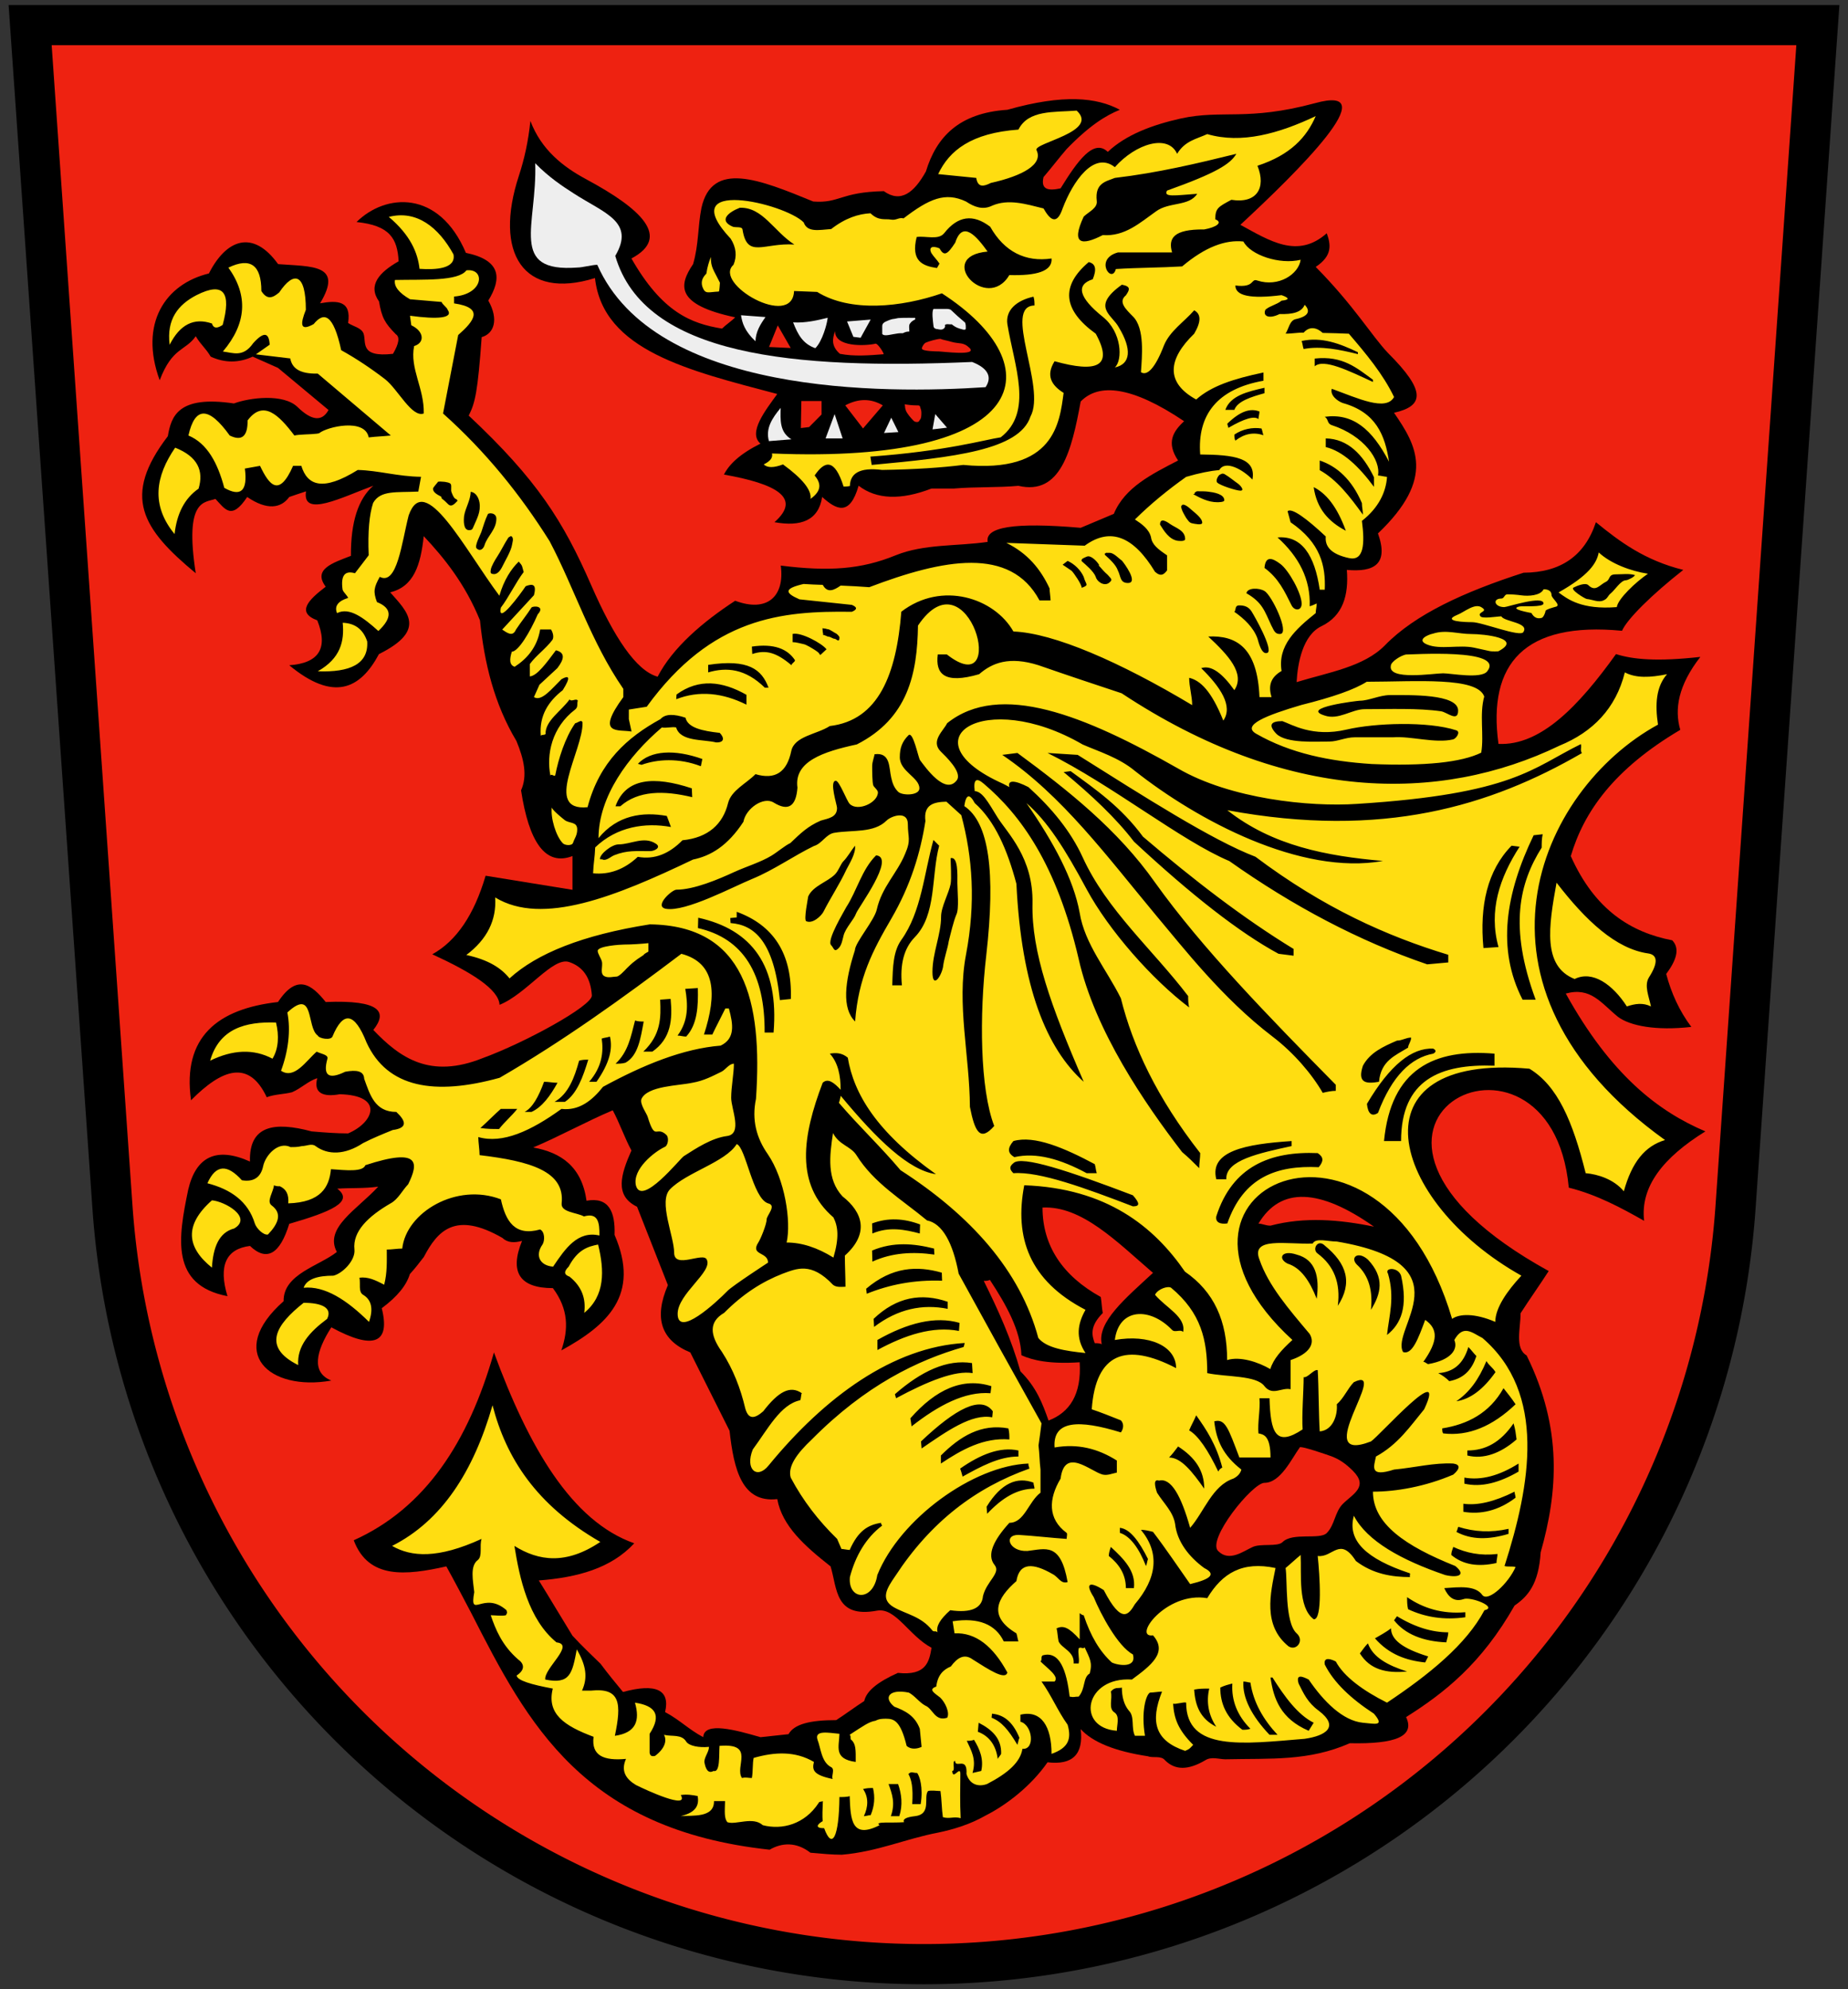 <?xml version="1.0"?>
<svg xmlns="http://www.w3.org/2000/svg" height="100%" width="100%" viewBox="0 0 1840 1980">
<rect x="0" y="0" width="1840" height="1980" fill="#333333" stroke="none"/>
<path d="m30 25 82 1177a810 810 0 0 0 1616 0l82-1177z" stroke="#000" stroke-width="40" fill="#e21"/>
<g clip-rule="evenodd" fill-rule="evenodd">
<path d="m1368 1221c-54-38-93-40-115-3 4 0 7 2 12 2 34-9 69-6 103 1zm-330-19c0 38 20 68 58 89 1 6 1 11 2 16-13 13-11 22-8 30 2 0 5 0 7 1-5-22 24-46 51-71-36-31-71-67-110-65zm-58.5 73c2 0 4.1 0 6.1-1 16.4 25 30.4 50 31.4 75 11 5 28 9 58 7 2 32-10 50-31 58-6-17-12-33-28-49-9-32-22.1-61-36.5-90zm314.5 166c-8 11-19 35-35 35-12 0-58 57-46 68 11 11 25 0 34-4 8-4 25 0 30-5 10-10 37-2 44-9 8-8 8-21 16-29 10-10 26-17 10-33-7-7-14-12-23-15 0 0-31-11-30-8zm-939-1220c33.1 3.4 40.7 16.4 41.9 39.1-19.3 11-30.9 23.8-19.5 40 2.7 16 5.7 21.4 16.7 32.6 4.2 2.7 3.2 9.2-2.8 19.5-33.7 3.8-26.3-11.5-29.3-20.1-2.1-5.9-10.3-7.1-15.4-10.6 3.5-22.5-10.9-22.6-27.9-19.6 23.5-39-8-36.4-41.8-39-25.2-35-51.7-24.6-68.9 9.3-43.4 10.5-69.7 49.8-49 106.3 12.6-33.1 25.5-28.9 35.9-43.8 5.6 9.3 9.3 11 14.9 20.3 13.9 6.4 27.9 6.4 41.8 0 8.4 3.7 16.8 7.5 25.2 11.2 16.7 14 33.5 27.9 50.3 41.9-6.5 11.8-16.7 10.8-30.8-2.9-14-13.7-47.7-9.4-63.4-3.6-55.6-8.3-62.4 12.7-65.8 32.6-45.8 59.9-26 91.9 27.8 136.4-11.6-74.7 9.3-70.1 19.6-74 9.6 10.2 16 21.7 31.6-1.9 19.7 13.4 33.6 11.4 41.9 0 5.5-1.9 11.1-3.8 16.7-5.6-4.2 26.7 35.9 5.8 67-5.6-15.1 13.1-22.5 36.3-22.3 69.8-18.1 7-38.2 13.3-25.1 30.7-17.2 13.1-29.6 25.6-8.4 33.5 11.1 27.7 1.8 42.6-27.9 44.7 44.1 36.5 70.7 23.8 89.3-11.1 48.5-24.1 27.8-42.6 11.2-61.5 23.6-5.7 30.3-27.2 33.4-55.9 20 21.3 41.2 47.3 56 83.8 4.3 42.3 14.1 83 36.3 120.1 7.6 18.3 11.1 34.7 4.6 49.1 7.8 51.1 24 75.9 51.2 65.4v33.6c-28.8-4.7-57.7-9.4-86.5-14-11.4 38.8-29 64.9-53.1 78.2 39.1 17.9 66.2 34.9 67 50.3 27.2-11 53-48.1 69.3-42.6 13.9 4.7 21.4 15.7 22.6 33.2 0.7 10.4-67.3 47.4-108.6 62.4-52.3 21-82.3 0-109-28 14.4-18 7.1-30-47.4-27.8-13.9-17.3-28.5-28.8-47.5 0-60.1 6.8-95.4 34.8-86.6 97.8 30.7-31 57.5-41 75.4-3 7.5-3 17.8-3 25.2-5 9.3-4 15.8-11 25.1-14-4 15 6 19 22.3 16 44.4 1 34.4 28 8.4 39-12.1 0-24.2-1-36.3-2-37.2-10-62.5-6-61.4 30-33.3-15-53.8-5-61.5 28-10 48-17.9 95 39.1 106-9.1-30-1.7-47 22.4-50 16.8 16 29.9 8 39.1-22 41.4-12 65-22 47.8-35 14.8-1 25.9 0 40.8-2-21.3 23-54 41-41.2 65-17.6 14-53.5 22-53 49-57.8 51-14.3 90 47.5 79-20.1-8-15.4-29 0-53 42.2 23 59 16 50.2-19 16.1-12 24.6-23 28-34 4.6-5 9.3-11 13.9-17 13.6-26 31.3-46 78.2-19 5.3 5 11.8 5 19.6 3-12.7 31-2.5 47 30.7 47 15.7 21 15.6 41 8.4 62 45.6-25 79-55 53-115 0.8-23-5.7-38-27.9-34-4.8-34-25.3-48-53.1-53 26.1-11 53.1-26 79.2-37 6.5 12 12.1 28 18.6 40-10.6 24-17.1 45 5.6 56 10.2 26 20.5 52 30.7 78-14.2 33-6.8 55 22.3 67 13.1 26 26.1 52 39.1 78 4.3 39 12.5 72 47.5 68 4.9 27 27.7 47 53.1 67 6.7 22 4.1 52 46.5 44 18.5-3 31.5 25 54 37-2.3 14-5.4 28-33.5 25-20.1 9-31.3 18-33.5 28-9.3 6-18.6 13-27.9 19-26.1 0-41.9 4-47.5 14-9.3 1-18.6 2-27.9 3-24.1-7-56.3-16-57 0-14.9-8-23.1-17-38-25 5.2-22-8.8-29-41.9-20-7.4-9-14.9-18-22.3-28-9.3-9-18.7-18-28-28-11.1-18-22.3-37-33.5-55 38.4-3 71.9-12 95-37-62.5-22-105.2-96-139.7-190-25.3 89-68.3 155-139.6 187 14.7 39 51.8 35 92.2 26 8.3 15 16.7 31 25.1 47 56 110 111.4 215 296.8 235 12-7 26.5-8 40.6 3 11.1 1 21.9 2 31.3 2 35.4-3 64-16 95.8-22 14.5-3 31.6-8 47.3-17 21.7-11 45.7-30 61.7-53 25 3 36-8 33-33 12 13 34 22 67 27 5 2 13-1 17 4 10 10 23 10 40 0 6-4 14-1 20-1 46-1 83 2 124-16 46 1 65-7 56-26 38-24 75-53 108-111 13-9 24-21 26-53 17-60 22-123-14-196-12-7-6-27-6-42 9-14 19-28 28-42-265-146 2-275.9 20-83 28 7 52 20 75 33-4-34 19-63 61-89-47-20-94-56-139-137.2 25-6.8 35 9.4 52 23.2 12 9 38 14 73 10-12-16-20-33.8-25-52.7 10-13.4 14-25.2 6-33.5-41-7.9-77-30.1-101-83.8 13-44.2 43-86.7 109-125.7-6-20.6-2-44.4 20-72.6-43 4.8-67 2.6-84-2.8-37 51.6-75 91.4-117 89.4-11-80.1 26-121.9 123-112.6 5-11.6 30-36.3 61-60.6-38-9.4-63-27.8-87-47.5-11 33.4-35 50.1-72 50.3-59 19-108 41.4-138 72.2-21 21.5-56 26.9-88 36.7 1-18.6 6-46.9 25-55.8 21-10.3 27-30.4 25-55.9 27 2.4 42-5.5 31-36.3 58-55.3 38-88 16-120.1 30-6.8 32-21.6-6-59.5-16-16.8-34-47.3-72-85.7 17-11.2 15-22.4 11-33.5-29 25.8-57 7.4-86-8.4 56-51.9 147-141.3 74-121-67 18-92 6.2-133 15.1-29 6.5-55 16.3-73 33.3-14-13.5-30 8.8-47 36.3-12 2.6-20 1.5-17-11.2 8-9.3 15-18.6 23-27.9 23-23.7 39-33.4 53-39.1-23-12.31-56-15.82-112 0-48.6 3.2-70.8 27.5-81.1 61.4-11.7 21-25 31.7-41.9 19.6-43.5 0.9-44 12.3-70.3 10.3-53.6-22-100.8-41.1-111.3 6.4-3.7 18.6-2.6 36.3-8.3 55.9-13.9 20.6-18.5 40.2 41.9 53-3.7 3.8-9.4 7.5-13.1 11.2-30.7-5-59.5-16.1-90.2-69.8 39.7-21.1 10.2-49.2-45.3-79-22.9-12.3-44.5-29.3-55.3-57.9-2.1 20.5-6 37.8-11.4 54.4-25.4 77.2 4.5 124.2 75.7 102 8.1 72.2 93.5 92.1 181.5 115.4-11.7 16.2-29.5 38.6-16.7 49.4-20.6 10.3-31.1 20.5-36.4 30.8 51.4 9.1 78.1 23 50.3 47.4 26.6 4.8 43.9-1.8 47.5-25.1 14 12.6 27.4 19.8 36.3-11.2 17.8 13.7 42 14.6 72.6 2.8h22.4c20.4-1.8 43.8-0.8 64.1-2.7 42 9.8 53-34.8 62-83.9 18-18.6 51-15.4 103 19.6-11 10.1-18 21.3-6 39.1-26 13.5-53 26.6-64 53.1-11 4.6-22 9.3-33 13.9-67-5.8-95.3-0.6-92.6 14-30.6 4.5-63.1 1.8-91.7 13.4-34.3 14-66.3 16.2-114.3 10.2 4.1 30.6-13.4 47-45.4 35-32.2 21-62.3 46.7-77.2 75.6-21.4-5.9-43.5-39.2-66.2-91.2-27.8-63.6-53.8-104.9-121.9-168.7 6.5-12.8 9-24.1 12.9-78.1 12.4-3.5 17.2-17.6 6.6-36.4 13.8-22.5 12.4-40.3-22.3-47.5-26.9-63.2-80-59.2-108.9-30.7zm581.6 116.3c-3.4 0-12 2.4-14.9 3.8-1.4 0.5-3.8 3.9-3.8 5.8 0 2.9 15.3 2.9 16.7 2.9 3.4 0 38.9 4.8 30.8-3.4-6.3-6.2-10.1-3.8-18.3-6.2-2.9-1-9.1-2-10.5-2.9zm-105.1-7.7c-2.8 7.5-4 15 4.8 22.6 14.5 2.8 29.1 1.5 43.6 0.4-0.4-2.4-6.2-10.9-8.1-10.5-10.6 2.4-40.8 3.5-40.3-12.5zm-57.1-5.7-8.7 21.5 21.6 1-12.9-22.5zm23.5 75.3-0.5 26.9 8.2-1 12.4-12.5v-13.4h-20.1zm43.7 4.3c13.1-7 25.6-7 37.4 0-6.6 7.7-13.1 15.4-19.7 23-5.9-7.6-11.8-15.3-17.7-23zm59-1c3.8 0.5 7.7 1 11.5 1 3.3 0 3.8 0 4.3 2.4 0.5 1.4 1 2.9 1 4.8 0 2.4 0 5.8-1.5 7.2l-0.4 0.5c-0.5 2.4-4.4 1.9-5.8 0.5-2.9-2.9-6.2-6.8-7.7-10.1-0.5-1.5-0.9-2.9-0.9-4.3 0-1.5-0.5-2-0.5-2z"/>
<path d="m866.9 318.1-23.5 1.9 6.3 15.3 7.2 0.9 10-18.1zm62.6 6.8c0.3 1.9 2.2 2.7 3.9 2.7 1.8 0.4 3.7 0.8 5.4 0.1 1.5-0.8 2.7-2.3 2-4 0.9-1.8 5.3-0.5 6.8-0.9 3.9 3.2 6.9 4.2 11.4 5.3 1.4 0.3 2.9 0.1 2.6-1.5 0-1.4 0.2-3.2-0.7-5.5-5.3-4.4-9.4-8.1-14-12.5-0.9-0.9-3.5-1.2-4.8-1.1h-12.7c-1.8 3-0.6 11.4 0.1 17.4zm-38.6-7.6c-3.3 0.2-6.4 1.6-9.4 3-1.7 0.8-3.1 2.1-3.1 4.4v7.6s0.3 1.2 2.9 1.4c4.3 0.3 11.3-2.4 17.6-2 3.3-1.7 4.7-1.6 6.5-1.7 0-3.6-0.7-5.9 0.5-7.7 1.4-2.2 2.8-3 5.4-4.4l-0.1-1.5s-11.2-0.2-16.9 0.2c-0.2 0-3.1 0.7-3.4 0.7zm-101.2 3.6c4.8 12.4 9.8 21.4 22.1 25.7 6.9-6.8 11.7-24 12.3-30.3-9.6 2.4-22.3 5.4-34.4 4.6zm-51.9-7.1c1.2 7.7 3.6 15.7 14.4 25.9 0.3-9.6 4.9-16.9 10-24.1l-24.4-1.8zm39.5 92.2c-8.4 10.1-15.3 20.5-11.7 33.1 7.5-0.6 15-1.2 22.4-1.8-11.9-7.1-11-19.4-10.7-31.3zm53.7 6.2-9 24.2h17l-8-24.2zm56.4 3.6-7.2 15.2 14.3-0.9-7.1-14.3zm43.8-3.6-2.7 15.2 14.4-1.7-11.7-13.5zm-398.3-249.7c2.1 61.5-27 109 42.1 103.8 5 0 14.6-2.7 19.7-2.7 57.2 129.7 285.4 128.5 386.6 121.8 6.3-9.3 3.6-18.5-13.4-25.1-177.5 7.7-326.1-5.7-355.3-105.6 20.1-34-10.8-42.4-41.1-62-11.4-7.3-24.8-16.1-38.6-30.2z" fill="#eee"/>
<path d="m707.8 255.8c-1.6 4-3.5 9.5-4.5 16.6-3.3 3.3-5.7 7.2-4 12.9 2.9 8 5.4 5.4 16.4 4.9 0.8-0.7 0.9-7.7 1.1-8.8-6.2-12.7-9.2-15.2-9-25.6zm-217.4 1143c-19 66-50.5 115-100 140 19.2 11 45.4 13 89.1-7-2.3 7 1.1 17-3.7 21-8.2 6-4.7 21-3.6 32-5 28 9.3-2 32.1 18 1 3 0.4 3-0.6 5-3.6 1-11.5 0-15.1 0 4.8 14 11.2 30 27.3 44 5.7 4 7.6 10-1.5 16 0.7 5 14.5 9 36 13-6.2 25 11.1 37 40.6 48-2.4 19 10.3 24 32.3 22-5.4 12-0.1 20 9.9 26 10 5 53.4 25 44.6 10 5.8-1 12.2 0 16.9 1 1.2 8-0.2 16-17 20 11.7-1 33.5 2 33.2-15h11c-0.3 11-0.9 17 2.3 21 8.5 3 25.4-6 35.3 3 19.4 5 41.7-1 55.5-22 0.8-2 2.9-1 4.3-2-0.4 8-0.6 15-0.2 20-5.3 3-8.2 7 1.5 7 7.9 22 14.8 9 15.2-31 1.9 0 8.4 0 10.2-1 0.8 24 2.1 43 29.8 29-5.9-4 11.8-2 24.3-3-1.5-3 2.1-5 10.9-6 17-2 8.2-19 13-25 3.1-1 9.4 0 12.4 0 1.2 8 1.2 18 2.4 26 6.7 2 11-1 17.7 1-0.8-16-0.4-30-0.3-44 0.1-9-7.6 7-8.1-3 3.6 0-0.7-10 2.9-10 0 8 12.4-5 11.3 13 3.3 11 12.3 13 20.5 10 21.2-11 33.2-22 35.2-35 13 1 10-24-2-27v-7c21-5 31 12 31 39 17-6 20-15 16-29-10-14-16-29-26-43h13c5-5-7-13-14-20 2-2 0-4 2-6 17-5 24 15 27 41 5 1 4 0 9 0 7-8 4-19 11-23 3-11 0-15-5-26-2 2-4-1-6 1-1 5 1 10 0 15h-5c1-12-12-15-15-22-1-5-1-9-2-13 7-3 12-1 23 11v-26c2 1 2 2 4 2 7 21 16 36 28 47 6 3 25 6 21-8-15-8-32-40-39-57-9-14-4-16 10-7 18 35 25 24 31 14 22-26 25-51 6-74 4 0 8 1 12 2 13 17 25 35 37 52 21-5 26-10 14-16-15-11-27-26-29-44-2-12-11-20-18-31-2-6-4-14 2-12 12-3 22 15 31 47 14-16 22-42 43-49 4-2 7-5 8-9-18-14-25-29-27-48 11-3 14 7 25 36h31c0-22-7-23-12-24-1-11 2-24 1-35h10c1 34 6 49 33 31-1-14 1-38 1-52 4 1 10-8 14-7 1 16 1 46 2 61 13-1 18-16 17-27 7-6 11-16 17-22 37-18-45 83 17 59 8-5 77-83 53-32-14 17-26 35-48 47-2 10-7 21 18 13 21-2 40-7 59-6 7 1 7 5 0 11-28 12-57 17-80 17 0 32 32 54 82 74 11 9 3 12-10 9-44-15-78-34-91-59-7 25 13 43 55 57 2 0 0 3 1 4-18 0-37-3-54-16-16-25-23-3-38-5 2 19 5 64-4 63-16-12-12-45-13-64-6 5-9 8-15 13 2 12-1 54 11 65 8 7 0 18-8 13-26-21-18-53-13-78-33-7-53 5-68 30-41-7-75 40-54 37 15 17-2 30-21 44-47-3-56 48-15 51 0-6 3-14-2-18-7-4-2-14-4-21 4-5 8-3 11-4 0 9 2 17 7 23 6 6 2 17 6 25h10c-4-24 1-41 5-43 3 0 9-1 12-1-12 30-7 49 23 59 5-2 5-3 8-6-15-15-19-26-20-41 2 1 11-2 13-1 0 49 57 41 118 36 21-3 35-12 14-28-11-8-15-17-20-27-3-10 4-7 10-4 15 22 34 41 54 43 12 1 22 4 11-9-23-15-40-31-49-49-1-6 3-7 11-3 8 15 27 29 51 41 42-28 79-58 97-92 14-3-14-14-21-11-9 3-15-2-19-11 15-1 31-3 38 7 6 7 26-12 33-28-3-1-8 0-11-1 26-81 42-172-22-227-10-5-19-14-28 2 4 9-3 20-26 24-1 0-4-3-5-2 15-21 15-33 2-42-7 19-13 35-22 32-13-23 65-88-66-110-9 0-21-4-24 2-26 1-62-7-53 16 9 26 29 49 50 74 6 10-1 20-19 26v29c-9-2-18 7-26-3-8-11-38-9-57-13 0-33-6-60-36-85-3-2-13 1-16 7 11 13 31 22 28 37-3-3-8 1-11-2-22-23-53-22-57 10 34-6 61 6 61 28-50-26-80-15-84 41 9 3 19 7 29 11 3 3 3 8 0 12-42-13-68-12-66 15 23-4 43 1 62 13v12c-5 1-9 3-14 2-12-3-38-28-42 4-12 20-13 40 6 54 1 1 0 4 0 6-15-1-32-3-48-4-15.3 0-9 17 9 16 18-2 33-9 40 31-7 2-9-5-15-8-19-11-33-12-36 7-19.4 17-28.5 35 0 52 1 3 1 5 2 8h-14.6c-8.2-17-25.2-24-50.9-20 0.6 4 1.2 8 1.9 12 21.2-1 38.5 13 52.6 39-2 8-18.7-3-34.5-13-8.2-6-15.2-2-21.8 7-7.1 3-13 8-14.5 20-8.9 3-0.8 7 4 11 5.1 5 9.6 15 6.9 20-12.3 4-14.2-9-21.7-12-5.8-3-10.7-10-16.5-13-19.7-4-25.7 5-14.5 14 10.7 4 20.6 9 25.4 22l1.8 18c-4.2 2-10.6 3-14.9-1-6.1-25-12.6-27-20.4-27-3.5 0-6.8 0-10.6 2-6.5 1-11.9 5-25.8 14 1.9 1 0.1 4 1.7 5 4.6 4 4.5 10 4.4 22-22.2-3-16.5-15-16.2-28-10.8-1-25.2-4-21.8 6 3.2 8 3.8 22 13.2 27 4.7 2 0.2 9 1.9 12-19.4-4-20.7-9-18.7-17-18.7-11-39-10-60-4-1.2 5-0.6 14-1.8 20-3.7 0-6.1-1-9.8 0-7.8-11 13.8-35-22.4-32-0.6 9 0.8 27-6 25-5.4 3-7.9-2-9.1-9 0-5 4.6-10 4.6-15-10.1 1-19.6-1-22.5-5-4.7-8-14.4-5-22.3-7 3.3 6 0.5 14-8.9 21-4.1 1-5-1-5.4-3v-19c12.4-19 5.5-28-14.6-31 5.2 18 1 30-20 33 6.7-32 5.7-48-23.6-45h-9.1c5.9-13 4.1-25-5.2-41-4.6 24-6.6 35-31.4 30-1.5-11 30.1-35 11.2-37-28.1-23-36.8-64-41.9-96 24.1 15 51.3 19 85.5-4-64.3-37-93.8-84-107.3-136zm368.9 382c4.3-1 5.6-1 9.9-1 2.2 9 1.5 18-2.3 27-2.3 0-4.6 1-6.8 1 4.4-9 4.9-19-0.8-27zm25.4-5h9.5c3.5 10 4.8 21 1.2 32h-8.4c4.6-13 1.3-22-2.3-32zm19.8-10c3.3-3 3.9-1 8.7-1 2.3 3 6.2 14 3.5 31h-8.4c1-17-0.7-24-3.8-30zm58.1-33c2.4 0 4.8 0 7.2-1 5.5 9 9.9 19 7.2 31-3.9 1-4.8 1-8.7 2 4.2-14-1.7-23-5.7-32zm11.8-18c-0.3 3-0.5 6-0.8 9 10.9 4 18 13 19.8 27 1.1-2 2.3-3 3.4-5 0.5-15-8.7-24-22.4-31zm13.3-9l-0.4 4c10 4 16.7 12 25.7 27 1-3 1-5 2-7-7-17-16.4-23-27.3-24zm413.3-116c0 4 0 8 1 12 17 8 36 11 57 8v-5c-23 2-42-4-58-15zm41 35c0 3-1 6-2 10-23-1-41-8-52-22 1-1 2-3 3-4 18 11 35 16 51 16zm-57-4c-5 4-11 7-16 10 14 16 31 22 50 24l3-6c-26-8-37-17-37-28zm-31 25c3-4 5-7 8-10 5 14 20 22 39 28-21 2-37-2-47-18zm-83 24h-4c12 19 25 37 41 45-2 3-3 5-5 8-28-12-35-32-38-53h6zm-33 4c3 0 5 1 7 1 3 20 13 37 27 52h-8c-18-19-27-37-26-53zm-11 2c-4 1-8 2-12 4 0 16 6 30 22 42 3 0 5 0 8-1-13-13-19-28-18-45zm-38 6c5-1 10-1 15-1-3 13-1 26 7 38-16-8-21-21-22-37zm-74-161v5c10 3 19 15 26 33 1-2 1-4 2-7-9-18-18-30-28-31zm-9 19c-1 3-2 6-2 9 10 8 17 18 17 32h8c2-17-10-29-23-41zm67-100c-3 4-6 8-9 11 12 0 23 14 35 31 0-18-9-31-26-42zm18-31c-2 5-5 10-7 15 9 5 19 20 29 41 1-2 2-3 4-4-6-23-16-38-26-52zm91-151c-10-5-6-14 9-9 19 5 23 22 20 44-7-18-16-31-29-35zm37-18c-7-7-13 4-7 8 16 12 23 29 20 52 15-23 9-42-13-60zm43 14c-10-9-18-2-11 5 12 11 16 26 14 45 10-16 14-32-3-50zm20 14c-4-6 10-7 13 2 7 31 0 48-14 59 2-19 8-37 1-61zm80 73c3 3 5 6 8 9-4 12-11 22-27 25-3-3-7-6-11-8 15-1 25-9 30-26zm18 14c3 5 6 6 9 11-12 17-25 27-39 29 13-9 22-21 30-40zm17 27c4 5 8 10 12 16-23 22-47 32-72 29-1-1-1-3-1-5 25-4 47-15 61-40zm10 35c2 7 2 9 3 16-16 14-33 20-49 16v-5c18 0 33-8 46-27zm5 40v8c-19 11-37 16-54 12v-6c17 3 35-2 54-14zm-55 40v8c17 3 35-1 52-14 0-2-1-4-1-6-20 10-37 14-51 12zm-5 23c-1 2-1 4-2 5 15 8 32 8 52 2v-5c-18 4-34 3-50-2zm-5 20c-1 3-2 5-2 8 12 10 27 12 45 8 0-3 1-6 1-9-17 2-31-1-44-7zm-728.1-194c-12.2-17-13.3-30 2.1-39 18.9-19 37.8-31 58.3-39 13.8-5 28.3-12 50 11 3.5 3 9.3 2 12.5 2 0-11-0.6-20-0.6-31 24.5-22 18-43-2.4-59-15.7-17-12.9-40-9.4-63 6 12 17.6 13 23.3 22 17.5 28 45 44 70.3 65 15.2 3 25.7 22 31.5 53 27.4 50 54.5 99 82.5 149-1 8-2 15-3 22 1 8 1 16 2 24v23c-12 9-16 30-31 30-15.5 17-22.9 32-14.7 42 6.5 8-8 16-11.6 31-1 12-11.9 17-32.6 14-10.1 9-14.3 16-12.6 22-1.8-2-4.1 0-5.3-2-11.1-14-26-16-38.3-23-13.8-8-6.8-19 1.5-31 35.3-54 80-88 133.6-107-1-3-1-3-1-5-54.8 2-128 55-150.5 111-4.2 27-29.4 25-27.3 2 5.5-21 16-39 31.8-51 1.1 0-1.4-2-0.7-3-13.2 2-22.9 8-31.3 27-1.8 0-6.5-1-8.2-1-1.4-3-2.9-7-4.3-10-18.5-18-34-38-46.2-61-3.2-11 6.1-24 21-38 53.5-54 105.5-79 151.1-92 0.4-1 0.7-2 1.1-4-70.8 4-138.8 53-195.3 122-11.3 14-23.7 4-15.7-16 14.8-20 27.6-45 47.2-49 1.1-2 0.7-6 1.7-7-11.5-8-23.1-2-38.5 18-8 7-14.6 9-17.9-3-4.7-20-12.1-39-23.1-56zm149.4-128c0.1 3 0.2 7 0.3 10 16.6-7 32-4 47.2 0l0.3-9c-15.9-6-31.9-7-47.8-1zm0 27c0.1 4 0.2 7 0.3 11 19.7-9 40.5-10 61.7-7l-0.3-6c-20-5-40.3-7-61.7 2zm-5.9 38c0.2 2 0.4 3 0.6 5 22.2-9 46.9-14 75-13-0.1-3-0.2-5-0.3-8-24.5-7-49.4-6-75.3 16zm7.4 30c0.2 3 0.4 5 0.5 8 23.7-18 48.2-23 73.3-18v-7c-26-9-50.8-5-73.8 17zm3.8 21v10c27.7-15 55-24 81.2-19 0.2-3 0.4-5 0.6-8-24.2-7-51.8 0-81.8 17zm17.4 54c0.4 1 0.8 3 1.2 4 31.5-17 59.2-28 76.2-25-0.2-3-0.4-6-0.6-10-24.8-4-50.5 8-76.8 31zm15.4 24c0.4 2 0.8 5 1.2 8 26.8-21 53.2-35 78.6-33 0.3-2 0.6-5 0.9-7-28.4-9-55.2 3-80.7 32zm10.6 23 0.6 7c24.8-17 50-35 70.3-31l0.6-6c-11.5-16-36.7-3-71.5 30zm19.8 14v8c21-14 42.6-26 68.2-24 0-4 0-7-1-11-27.2-5-48.2 8-67.2 27zm19.2 13c0.8 2 1.6 5 2.4 8 18.1-10 36.3-20 55.6-20v-6c-18.4-4-37.9 4-58 18zm26.3 38c0.2 2 0.4 5 0.6 7 15-16 30.1-25 47.1-25 0-2-1-4-1-6-16-6-31.9 0-46.7 24zm-303.9-550.4c34.1 9 35.7 39.8 22.5 80.4h8.3c4.3-9 8.6-17 13-26h3.5c4.4 16 6.4 30-8.2 37-37.3 3-76.7 19-117.1 41-11.1 14-24.1 24-41.4 22-30.4 22-58.8 35-82.8 28 0 5 1.3 13 1.3 18 50.3 6 85.2 16 81.7 48-0.9 9 14.8 9 22.2 13 14.1-4 15.6 6 15.4 19-21.6-5-34 13-46.1 31-13.1-1-18.3-11-10.6-22 2.6-4 2.3-13-2.4-15-25 7-34.2-8-39-30-44.2-17-94.3 13-98.2 49-5.1 0-10.2 1-15.4 1 0 12 0.5 23-2.6 35-9.5-5-16.3-8-24.6-7 1.2 6-1.3 14 3.6 17 8.4 5 10.4 14 5.9 27-22.2-22-44-36-65.1-34 3.2-9 14.6-12 29.6-12 8.8-2 22.1-15 21-26-2-18 13.6-33 36-46 7.5-4 11.7-13 17.5-19 10.3-21 12.4-37-42.6-19-2.6 7-19.4 5-34.3 4-1.7 18-10.1 33-42.5 34 0.7-9-2-14-8.3-17-2 0-4 0-5.9-1-0.8 7-7.7 16-2.4 20 10.8 8 6.9 18-3.6 29-4.4 1-11.5-6-13.1-11-6.7-22-24-34-47.2-40 8.5-19 19.9-19 34.3-3 11.8 2 18.9-3 21.2-14s15.1-25 27.3-19c4.5 0 6.8 0 11.3-1 4.5 0 9.9-3 13.6 0 12.2 9 29.1 9 47.3-3 9.8-5 19.7-9 29.5-13 15.2-2 13.2-9 3.6-18-21.4 0-26.2-17-32-33-0.3-8-7.9-9-18.9-7-16.5 8-22.4 4-17.7-13 1.2-4-7.1-5-10.7-7-10.4 9-22.2 28-35.5 19 7.1-19 9.9-40 6.3-58 27.3-25.3 18.8 15 30.3 23 1.3 3 12.9 5 14.6 1 10.8-26 22.1-24 34 6 20.7 45 67.6 53 132.5 35 62.2-36 121.8-78.7 180.9-123.4zm-179.8 154.4c-6.8 6-13.5 13-20.3 19 6.8 1 11.8 1 18.6 1 5.4-7 12.6-13 18.1-20h-16.4zm23.7 3h6.9c10.8-5 18.6-16 25.9-29-4.5 0-8.9-1-13.4-1-5.5 15-11.6 26-19.4 30zm29.8-10h10.3c12.1-8 18.1-25 23.3-42-3 0-6 0-9.1 1-4.7 17-10.6 33-24.5 41zm47-63c2.7-1 5.4-1 8.2-2 2.8 12-0.1 26-13.4 45h-7.3c13-15 14.4-30 12.5-43zm13.8 25c3.3 0 6.6 0 9.9-1 12.5-7 15-24 18.1-41-2.9 0-5.7 0-8.6-1-4.2 16-6.7 31-19.4 43zm27.6-12h9c18.7-13 20.2-32 18.2-52.5-3.5 0.3-7 0.5-10.4 0.8 0.8 17.7 1 34.7-16.8 51.7zm34.1-16c2.8 0 5.7 1 8.6 1 11.1-12 12.1-30 11.6-48.3-4.1 0.2-8.3 0.5-12.5 0.8 2.6 15.5 3.5 31.5-7.7 46.5zm-79.1 208c-10.2 2-20.3 5-29.3 22-5 5-4.7 8 0.9 10 12.4 10 16.4 22 14.6 36 20.8-17 20.2-42 13.8-68zm-298.6 120c-36.1-18-22.4-40 5.4-62 18.1 0 28.9 5 23.4 16-17.5 13-30.1 27-28.8 46zm-22.1-341c3.2 13 2.6 26-3.5 36-18.9-10-39.6-9-62.1 2 9.2-32 35.1-39 65.6-38zm-63.8 177c12.9 1 40.8 17 22.2 28-15.4 4-21 19-22.2 39-24.9-20-28.2-42 0-67zm225-715.1c-0.8 1.3-4.9 5.5-4.9 6.8 0 3.6 4.4 5.9 7.5 7.5 1.3 0.5 1 2.1 1.3 2.3 2.3 1.6 4.1 3.4 6.2 5.5 3.6 3.6 6.9-0.8 9.3-3.2 0.5-0.5-1.3-2-1.6-2-1.8 0-4.6-6.8-4.6-8.3 0-6 0.7-6.8-3.1-8-1.3-0.3-3.4-0.8-5-0.8-0.2 0-4.6-0.5-5.1 0.2zm32.6 9.9c0 8-5.2 16-6.5 23.8-0.5 4.4-1 14.3 4.9 14.3 3.1 0 3.4-1.1 4.4-3.4 3.4-8 7.5-14.8 6-24.1-0.8-4.9-3.9-10.4-8.8-10.6zm17 22.5c-2.6 5.2-4.6 12.4-6.4 17.6-0.8 2.4-7 13.8-4.7 16.1 3.6 3.6 7 0.3 8-3.4 2.9-9 11.7-15.3 11.7-26.1 0-6.5-8.6-6-8.6-4.2zm20.7 22.8c-4.1 6.2-7.5 13.5-11.4 19.4-1.8 2.6-5.7 9.4-6.2 12.5s-0.5 4.4 2.6 4.6c3.9 0.6 7-3.9 8.3-6.4 3.1-6.5 9.3-16.4 10.3-23.1 0.3-2.3 1.6-5.2 0-7.5-1.3-1.8-2.8 0.5-3.6 0.5zm128.8 225.4c1.2 0.4 2.4 0.7 3.7 1 15.5-5.6 36.9-7.1 59 1.4l1.5-7.2c-27.9-9.9-51.5-8.5-64.2 4.8zm-22.3 42.3h4.8c17.8-15.7 43-16 71.6-9.1l-0.4-8.8c-37.9-12.5-65.9-10.3-76 17.9zm-15.5 52.4c3.4 1.7 0.4-1 0.7-0.7 4.4 4.4 9.8-1.6 13.5-3 12.8-5.1 22-4.1 35.8-4.1 4.4 0 11.5-3.7 5.7-7.4-11.8-7.8-24.9 0.7-37.1 0.7-6.8 0-18.6 9.5-18.6 14.5zm76.3-163.7c-0.1 1.5-0.2 3.1-0.3 4.7 22.8-8.9 46.2-6.4 69.9 5.4v-9.8c-24-13.6-47.4-16.5-69.6-0.3zm31.5-29.5v7.5c18.4-5.4 37-3.8 56.4 15.2h3.7c-6.8-18.2-20-28.8-60.1-22.7zm43.5-18.2c0.1 2.4 0.3 4.9 0.4 7.4 13.9-4.6 24.3-1.3 39.1 11.2-0.2-1.9 3.6-3.2 3.4-5.1-7.5-11.3-20.9-16.7-42.9-13.5zm40.6-12.6v8.2c3.7 0 7.4 1.3 11.1 2 3 0.7 8.8 4.4 11.5 6.1 1 0.7 3 2 3.7 3 0 0.4 1 1.4 1.3 1.7l6.1-5.7c-4.4-5.9-25.5-17.3-33.7-15.3zm29.7-5.7c0 1 0.3 4.7 0.7 5.7 0 0.4-0.4 1.1 0.3 1.1 1.7 0 3.7 1.7 5.4 1.7 1.3 0 4.1 2 5.4 2 1.7 0 2.4 1.7 4.1 1.7 1 0 1-2.4 1-3.1 0-1-2.4-3.3-3.1-3.7-1.7-0.7-6.7-4.4-8.4-4.4-1 0-2-0.6-2.7-0.6-0.7-0.1-1.7-0.1-2.7-0.4zm281.1-73.1c5 4.5 11 9.9 13 15.6 3 5.8 2 12.5 10 12.5 11 0-4-20.1-6-22.3-3-2-8-7.7-12-7.7h-4s0 0.6-1 0.6v1.3zm-23 6.4c4 3.5 12 10.2 14 15.6 1 4.5 8 9.6 13 6.1 4-3.2 3-3.5-1-8-4-3.5-6-6.1-8-8.3-2-1.6 0-1.3-1-2.2-2-3.2-8-9.6-12-7.7-2 1-6 1.9-5 4.5zm2 15.6c-3-6.7-9-12.7-16-15.9l-5 3.8c3 1.9 6 4.1 9 6.1 2 1.9 10 13.4 10 16.9 8-2.9 4-3.1 2-10.9zm150 34.8c10 7 19 15.6 23 26.5 1 3.2 4 16.9 10 14.3 6-3.2-13-36.7-16-41.4-3-4.5-7-5.8-12-5.8s-3 4.5-5 6.4zm12-18.5c16 9.2 18 17.5 25 32.5 2 3.2 3 8.7 9 8 9-1.3-9-38.9-16-42.7-5-3.2-17-3.6-18 2.2zm18-25.2c14 10.2 20 23.3 27 37.3 3 5.8 10 5.4 10-1.6 0-10.5-13-33.5-21-39.5-8-6.1-15-8.7-16 3.8zm-104-43.1c4 6.4 9 14.4 17 16 2 0.3 8 0.9 8-1.6 0-8.6-9-10.9-15-15-4-2.9-10-6.4-10 0.6zm21-18.8c0 4.1 3 8.6 5 12.1 2 2.6 3 4.8 6 5.4 2 0.4 10 2.3 10-0.6 0-4.5-7-9.6-11-13.1-2-1.9-10-8.9-10-1.6zm12-11.5c7 3.8 15 8 24 8 1 0 7 0 7-1.9 0-6.4-11-8-16-8.6-3-0.4-7-0.4-11-0.4-1 0-4 2.3-2 2.3zm31-20.1c5 2.9 9 6.4 14 9.9 1 0.6 7 6.7 2 6.7-4 0-20-5.1-23-8-2-2.2 1-6.7 2-7.6 3-1.6 3-1.6 5-1zm121 56.5c-17-8.9-29-21.8-32-43.4 12 6 23 18.7 32 43.4zm-26-69.9v9.6c17 9.4 30 26.3 43 44.3 0-3.8-1-7.6-1-11.5-10-23.5-25-36.8-42-42.4zm6-22v8.6c17 4.1 33 19.3 48 39.6v-9.6c-11-22.6-26-38.2-48-38.6zm-61-50.4c-17 3.8-34 7.9-39 22h9c3-8.7 17-13 30-16.6v-5.4zm-37 35.7c0 1.4 1 2.8 1 4.2 16-9.3 26-12.2 30-8.7 0-2.5 1-5.1 1-7.6-9-3.5-19-0.5-32 12.1zm7 10.9c0 2 0 4 1 6 9-6.9 18-8.7 28-5.4-1-2.2-1-4.5-2-6.7-9-1.4-19 0.6-27 6.1zm67-93.2c1 2.7 1 5.3 2 8 17-3.3 36 0.6 54 5.1v-1.9c-18-8.6-36-15.5-56-11.2zm13 17.5v7.7c9-7.9 34 4.5 58 15.6v-2.2c-16-11.6-30-24.2-58-21.1zm-572.4-150.1c-11.4 4.4-21.5 12.7-6.9 18.9 3.2 1 9.1-0.5 9.6 2.8 4.6 29.3 21.1 12.9 51.6 14.9-20.4-13-31.5-37.4-54.3-36.6zm246.7 43.6c-10.7-14.8-24.8-31.9-32.2-8.9-7.9 12.1-11.1 13.9-15.7 5.7-7.6-3.1-10.7-0.8-8.2 4.5 2.5 4 5.6 6.7 8.2 10.7-0.9 1.5-1.7 2.9-2.5 4.4-14.4-2.1-26.2-6.9-20.2-30.9 9.1-1.3 21.7 3.4 27.4-3.8 13.6-17.3 28.8-19.4 45.8-6.4 14.1 24.9 35.1 35.4 61.1 31.6 1 12.7-15 17.3-42 16.5-22.7 37.9-74.7-18.6-21.7-23.4zm-116.7 204.1c0.4 2.8 0.8 5.5 1.3 8.3 81.8-7.6 147.1-14.7 158.1-48.2 16-29.1-28.1-110.1 4-110.5 0-2.9 0-5.9-1-8.8-17 3.8-28 13.5-26 27.4 7 42.2 26 87.3-6.6 112.6-15.8 2.4-55.4 13.9-129.8 19.2zm243.4-277.4c-9 3.6-20 5.1-18 22.9 1 7.1-8 10.8-13 15.6-13 27.9-2 29.2 19 18.4 22 1.6 37-12.3 53-23.6 13-9.6 33-4.8 41-17.5-22 1.6-34 3.7-30-3.2 49-17.5 63-26.4 69-36.6-39 9.6-78 18.9-121 24zm-560.6 626.5c-1.4 10.2 4 28.8 11.1 35.9 2 2 9.1 2.7 10.1-0.7 1.4-4.4 4.1-7.1 4.1-13.2 0-7.8-7.4-5.8-12.2-9.1-2.7-2.1-13.1-10.5-13.1-12.9zm522.6-693.5c-23 1.8-48-0.9-58 18.9-46.8 3.4-68.8 20.7-79.9 44.3 12.6 1.2 25.3 2.5 37.9 3.8 1.6 10.1 7.7 8.4 14.5 5 31.5-7 52.5-18.5 45.5-32.7-3-7.2 63-18.2 40-39.3zm-844.6 156.3c19.9 27.8 18.1 55.7-5.5 83.5 10 1.2 20.1 6.2 30.1-8.2 10.4-11.6 15.8-11.2 16.5 1.4-4.6 3.2-9.2 6.4-13.7 9.6 11.4 1.3 22.8 2.7 34.2 4.1 1.7 9.3 8.7 15.5 27.4 15.1 24.2 20.5 48.4 41.1 72.7 61.6-8.3 0.9-13.8 0.9-22 1.9-3.7-19.5-41.5-10.6-49.3-4.2-0.7 0.2-1.5 0.4-2.4 0.5-6.4 0.8-17.5 0.6-22.3 1.8-15.5-20.5-31-35.9-46.6-15 0.2 15.9-5.8 20.9-17.8 15-20.9-29.1-34.6-29.1-41.1 0 18.7 7.8 29.1 27.3 35.7 52.1 16.5 9.4 23.4 3 20.5-19.2 5-0.9 10.1-1.8 15.1-2.7 9.1 19.1 18.9 31.9 32.9 0h8.2c6 19.4 21.1 25.9 56.2 4.1 20.8 0.5 39.6 6.5 63 6.8-0.9 5.5-1.8 9.2-2.7 14.7-22 1.1-37.6-1.6-45 11.3-3.8 11.5-5.4 28.7-4.4 52.1-4.5 6-9.1 11.9-13.7 17.9-10.2-3-14.3 2.4-12.3 16.4 0.9 2.7 4.5 5.5 5.5 8.2-8.8 2.6-14.3 7.6-11 15.1 12.2-6.2 26.5 4.6 41.1 17.8 14.1-13.2 13.6-22.8-1.4-28.8-3.9-10.5-3-14.6 2.8-25.1 17.3 8.9 21.8-33.9 28.8-61.2 15.8-45 55.6 33.5 90.3 80 4.6-15.9 11.8-26.7 19.3-34 4.2 4.7 3.1 4.5 4.9 10.4-7.7 10.1-15 25.4-22.7 35.4-3.8 18.4 19.7-13.8 24.7-21.3 6.5-2.5 11.3-2.5 8.2 9-10.5 11.4-21.1 22.8-31.6 34.2 5.2 3.4 10.5 7.5 13.7 0 5.1-7.7 10.5-14.2 15.5-22 2.2-1.9 13.9-1.5 6.2 6.8-7.6 17.5-19.2 37-25.8 37.2-2.4 7.5-2.5 13.3 2.8 15 11.7-7.5 22.4-19 25.4-37.1h10.8c1.8 2.7 3.1 7.3 1.5 10.2-6.4 8.7-16.2 15.5-22.6 24.2v12.3c7.3-0.5 16.7-13.6 26-26 9.7 2.4 8.1 9.1 1.4 17.8-6 5.5-11.9 11-17.8 16.5-1.9 4.1-3.7 8.2-5.5 12.3 7.6 4.8 17.7-8.3 27.4-17.8 7.4-4.2 9.8-2.7 1.3 10.9-14.2 11.1-23.5 25-21.9 45.3 1.8-1.4 3-0.2 4.8-1.6-0.6-13.1 15.7-23 23.9-34.5 1.9 2.8 6.4-1.5 8.2 1.2-1.1 2.9 0.6 6.3-2.6 8.8-23.5 17.9-28.8 45-24.7 65.8 1.2-2.4 4.4 2 4.9-0.6 3-15.5 9.6-37 19.8-51.5 2 0 6.7-4.6 7.3-0.4 0.6 27.4-39.7 88.4 5 84 11.8-45 39.6-69.6 72.6-87.7 4.9-5.5 13.7-5.1 24.9-1.4 2.3 10.1 16.9 13.2 34.1 15.1 4.7 4.8 4.8 9.8-3.6 9.5-13.3-3.2-35.6-0.7-39.8-14.9-4.1-0.9-10.1 0.9-14.2 0-33.9 28.9-63 69-63.1 110.2 18.9-23.1 44-26.4 68-22.1 1.4 3.7 2.8 7.3 4.1 11-25.5-4.7-53.9-0.4-75.4 20.3-0.4 10.5-1.7 15.3-2.1 25.8 16.3 1.6 31.2-3.9 44.5-16.4 17 3.1 31.6-3.4 44.5-16.5 25.6-2.5 40.3-16.1 45.4-37 3.2-12.7 18.1-19.4 27.3-28.8 19.5 5.8 31.2-1.8 35.6-22.9 3.1-15.1 25.5-16.6 38.4-25 48.5-5.7 66.3-51.4 71.2-113.8 40.3-31 92.8-13.6 111.6 19.7 40 1.5 106 30.2 178 73.3 0-8.7-3-18.5-3-27.2 11 2.6 22 12.7 34 42.6 10-14.5-3-33.6-22-52.2 10-3.4 21 5.1 33 21.9 11-16.5-6-34.8-26-53.4 28-1.3 49 10.9 51 60.3h12c-3-10-2-19.1 10-26-4-25.3 14-41.6 34-57.6 0-3.2 1-6.4 1-9.6-2 0.9-4 1.9-7 2.8 1-27.2-11-49.5-32-68.5 24-2.1 37 17.6 42 52h5c1-23.6-4-46.6-34-67.1-1-3.7-2-7.3-3-11 4-3.8 19 7.3 38 25.1-1 10.5 6 17.8 23 21.5 15 3.3 16-14 13-37 17-13.3 24-29 25-43.8-4-0.5-5-1-9-1.4 3-15.2-14-39.7-46-50.1-5-1.7-3-5.8-7-8.3 28-3.8 47 12.1 64 44.7-4-26.5-13-49.2-46-58.4-5-1.7-13-7.6-11-14.2 26 9.5 54 22.8 62 8.2-11-22.9-28-43.2-45-63-8-0.4-17-0.6-26-0.8-6-5.4-13-7-19-0.3-5-0.2-13 1.2-18 1 3-4.4 4-13.1 10-14.4 13-2.8 15-8.1 9-14.3-3 7.5-12 9.6-25 9.2-11 5.5-17 1.7-14-4.4 5-4.1 11-4.8 16-8.9 8-0.8 8-2.7 0-5.5-31 3.9-46 0.7-46-9.6 20 2.5 15-7.5 22-4.9 21 6.8 41-6.3 43-20.7-21 5.1-50-4.7-57-18.2-18-1.9-38 5.4-61 24.8-22 1.3-44 1.2-66 2.6-4 15.5-22-9.9 2-16.5h54c-4-13.9 1-23.2 32-22.9 12-2.2 19-6.9 11-10.1 0-11.1 3-12.4 16-19.4 25 4 35-11.5 26-33.9 33-10.8 49-28.5 58-49.4-37 17.5-74 27.8-108 17.9-11 5-22 6.6-30 19.6-9-19.9-41-10.3-62 13.3-21-16.6-42 14.7-52 41.1-6 17.8-13 10.6-19 0-18-4.5-35-9.7-51.1-2.8-9.3 4.6-17.8 1.4-26.1-4.1-20.6-9.7-36.5-2.9-62.2 16.8-4.7-1.3-7.1 2.2-12.6 1.2-5.5-1.1-12.1 1.7-20.3-6.3-11.8 0.6-25 4.7-39.1 15.7-12.8 1-23.8 3.5-27.4-6.6-18.8-19.2-130.4-45.3-72.7 16.2 5.5 8.7 6.4 17.4 2.8 26-21 18.6 58.7 64.4 60.3 26.1 7.7 0.3 15.3 0.6 23 0.9 33.2 20.6 83.9 15.3 124.2 1.4 112.2 72.7 89.2 170.2-169.2 159.4 0.9 3.6-0.8 7.3-8.2 10.9 3.6 3.5 10 3.5 19.2 0 19.5 14.2 28.6 25.6 27.4 34.3 12-8.6 10-16.1 4.1-23.3 10.2-15.1 20-16.8 28.8 11 1.8 0.1 3.9 0 6.3-0.5 0.3-12.1 8.9-18.9 32.1-16 32.6-0.5 59.2-2.3 80.8-5 90.9 8.8 95.9-42 99.9-71.7-12-7.5-18-17.1-9-31.5 42 11.7 59 5.4 41-27.4-33-23.8-35-47.6-7-71.3 7 1.6 8 7.3 4 17.1-17 5.4-14 18.1 10 37.4 19 15.1 20 43.1 12 50.4 16-3.4 17-18.3 4-39.9-7-13-28-20.2 3-42.5 9 1.7 8 4.8 4 10.6-8 6.5 0 13.9 7 21 12 11.8 9 40.2 8 55.5 6 3.9 14-3.4 23-26.9 6-14.3 20-23.2 30-34.7 7 3.7 7 11.4 0 23.3-26 25.1-29 48.5 2 65.5 15-13.4 37-20.6 67-26.9v8.2c-46 8.1-66 34-63 73.4 34 0.3 56 3.4 52 25-9-9.6-27-20-33-9.5-9 0.8-20 3-33 6.8-18 12.8-35 26.6-51 42.4 7 4.6 14 9.6 16 17.6 1 7.5 7 12 16 18.1v15c-3 3.9-6 6.7-12 1.4-21-34.7-44-45-70-26-26-0.9-52-1.8-78-2.8 21 10.3 34 25.9 43 45.3 0 2.7 1 9.2 1 12h-11c-29-54.1-95.6-41.3-169.5-13.2-9-0.7-18.7-1.2-28.5-1.6-6.7 4.7-13.2 7.8-17.8-0.7-6.6-0.2-13-0.5-19.1-0.9-19.5 4.5-19.1 8.8-4.1 15.3 17.4 1.9 34.7 3.7 52.1 5.5 5.6 2.3 5.6 4.6 0 6.9-69.8-1-139.3 5.2-204.2 94.5-5.9 0.9-11.9 1.8-17.8 2.8v9.5c0.9 4.2 1.8 8.3 2.7 12.4-13-2.4-36.5 4.3-8.2-34.3v-8.2c-32.5-47.2-48.5-99.8-73.4-147-29-46.2-63.5-89.1-106.1-127.1 5-26 10.1-52 15.1-78.1 16-14.1 26.1-27.1-4.1-31.5v-6.8c29.8-2.4 31.2-28.3 12.3-26.1-8.2 11-42.3 9-71.2 9.6-1.1 6.4 3.9 12.8 15 19.2l31.5 2.7c0.5 2.3 5.5 5.5 6 7.8 6 8.3-9.6 9.7-37.5 5.9 0.4 3.2 0.9 6.3 1.3 9.5 12.8 6 13.7 17.4 2.8 20.7-4.5 22.4 10.2 42 9.6 67.1-11.9 4.4-25.7-24.1-38.5-34.1-14.6-11.2-29.1-20.8-43.7-28.9-7.8-36-17.2-38.6-27.4-26-13.8 7.7-13.4-0.1-7.8-14.2 0-36.4-11.9-39.1-26.5-17.3-5.9 5-11.8 8.2-17.8-1.4 0-26-11-33.8-32.8-23.3zm159.7-50.5c27.8-7.1 49.6 10.4 64.4 37.3 2.7 14.3-17.3 15.5-33.8 14.4-1.8-16-9-33.5-30.6-51.7zm-218.2 127.3c10.2-20.2 24.2-27.3 42.1-21.2 1.7 5.4 5.7 4.8 10.7 1.4 8.6-31.6 1.6-43.6-26.1-29.6-18.3 9.5-29.9 24-26.7 49.4zm4.9 188.4c-23.8-29-18.9-57.6 0.6-86 22.6 9 28.6 23.1 23.3 40.8-14.3 9.9-21.7 25.4-23.9 45.2zm167.4 88.3c1.8 18.4-2.2 35.5-24.8 48.3 32.1 1.2 50.6-7.2 49.2-29.7-4.2-12.7-12.8-18.2-24.4-18.6zm510 326c0-7.5 19.5-29.9 21.8-40.7 5.1-22.4 20-35.6 28.1-55.1 6.3-14.4 2.8-16.1 2.8-29.8 0-13.8-16.6-8.1-21.2-3.5-12.6 12.6-33.8 9.2-51.6 12.1-8.6 1.1-12.6 10.9-20.7 13.2-20 9.7-40.1 24-61.3 32.7-19.5 8-66.6 33.2-86.1 29.8-12-2.3 5.2-18.4 10.3-19 17.8 0 41.9-10.3 58-17.7 11.4-5.2 26.4-9.8 36.7-16.1 5.7-3.4 13.8-10.3 18.9-12.6 10.3-9.8 17.2-16.7 30.4-22.4 8.1-2.3 16.1-3.4 16.1-12.6 0-2.9-8-27-1.2-27 3.5 0 10.9 20.1 13.8 23 8 8 28.1-1.2 28.1-11.5 0-2.3-4-5.2-4.6-6.9-1.1-2.9-1.1-14.9-1.1-19.5 0-4 2.3-9.7 2.3-11.5 16-2.3 14.3 13.2 16.6 23 1.2 5.7 2.9 10.3 6.9 14.3s21.2 4 21.2-3.4c0-10.9-19.5-16.7-19.5-31 0-9.2 2.3-15.5 8.6-21.8 4.6-4.6 9.8 22.4 11.5 24.7 5.2 6.9 25.2 35.5 36.7 20 5.7-8-11.5-24-16.1-28.6-10.3-10.4 2.9-20.7 6.4-28.1 52.6-42.1 137-7.8 230 45.1 52 30.2 131 38.4 178 35.2 156-9.8 175-36 223-59.5 1 3.5-1 5.5 1 9-91 52.6-198 85.5-353 56.8 45 35.5 99 45.6 155 50.5-82 14.7-185-40.6-247-89.6-16-13.3-36-19.3-52-26.3-98-56.9-177.3-4.8-79.4 39 2.4 1.1 4.4 2.3 6.4 3.4-2-7.2 5-7.2 19 0 23 20.8 42 43.7 54 69.9 24 52.6 70 92.1 105 138.1 0 3.7 0 7.4 1 11.3-37-27.9-80-76.8-102-117.5-22-41-39-67.6-60-85.9 27 38.9 47 75.9 53 109.3 5 31 27 56.7 41 85 12 48.1 36 99.1 79 154.1 0 5-1 10-1 15-6-6-11-11-17-16-37-48-87-121-103-192.2-22-94.5-58-143.6-94.5-174.5-7.5-6.5-10.5-4.1-9 7.4 7.5 0.4 12.9 10.2 22.6 26 9.9 15.8 35.9 40.3 34.9 85.9-1 47.9 18 101.4 51 177.4-37-33-62-94.1-67-197-9-33.9-21.5-62.7-41.5-80.4-5.2-9.8-8.7-8.8-10.4 3 24.6 16.3 31.3 65.4 21.9 148.3-7 60.1-6.3 133.1 7.9 170.1-13.9 16-19.3 6-24.2-19-0.3-51-13.3-102.1-3.9-151.5 9.8-51.5 6.6-96.8-4.7-138.9-4.9-4.5-9.9-9-14.8-13.4-12.4 0.3-23 2.7-20.9 19.3-5 31.7-14.6 63.9-34.1 97.4-18.2 31.2-32.7 58.6-35.9 102.1-13.3-13-10.4-39.4-0.2-70.9zm146.7-194.5c5.1-0.6 10.1-1.3 15.1-1.9 50 36.8 100 76.3 137 128.9 47 65.7 113 133.4 180 201.4v6c-4 0-9 1-13 2-11-19-29-40-50-56-50-38.1-89-88.7-115-119.5-50-60-94-120.2-154.1-160.9zm45.1-1.9c10 0.6 20 1.3 30 1.9 66 41.5 134 85 177 101.4 68 51.1 131 79.1 192 97.6v7.6c-7 0.6-14 1.2-21 1.9-68-23.2-134-58.2-197-102.8-48-20.2-117-75.9-181-107.6zm16 19c2-0.3 5-0.6 7-0.9 25 18.3 50 35.4 72 65.2 50 42.7 100 81.3 150 111.8v6.7c-5-0.6-10-1.3-15-1.9-39-21.1-87-58.7-144-111.7-18-23.5-42-46-70-69.2zm-207.7 73.3c-3.8 4.8-7.6 11.5-11.4 15.3-2.9 2.8-4.8 9.5-8.6 13.3-7.6 7.6-21.9 11.4-26.6 21.9 0 0.9-4.8 23.8-1.9 24.7 6.6 2.9 15.2-5.7 17.1-9.5 6.7-13.3 16.2-27.6 22.8-41.9 2.9-5.7 9.6-16.2 8.6-23.8zm21 9.6c-14.3 14.2-19.1 35.2-29.6 51.4-1.9 3.8-20 33.3-15.2 38 2.9 2.9 2.9 7.7 7.6 2.9 2.9-2.9 3.8-8.6 4.8-12.4 1.9-7.6 10.5-16.2 12.4-21.9s39.9-56.1 20-58zm57.1-15.3c-9.4 33.2-11.9 71.5-32 99.5-8 11.3-8.5 26.3-9 45.2h9.6c-2.1-21 2.1-36.9 12.7-47.8 22-22.5 16.3-60.8 24.4-91.2l-5.7-5.7zm17.1 18.1c0 5.7 1 20 0 25.7-1.9 9.5-9.5 22.9-9.5 32.4 0 18.1-8.6 36.2-8.6 55.2 0 17.1 8.6 4.8 10.5-4.8 0.9-8.5 4.8-19 5.7-25.7 1.9-7.6 4.8-20 7.6-26.6 2.9-5.7 1-23.8 1-31.4 0-8.6 0.9-26.7-6.7-24.8zm-251.3 59.3c-0.1 3.4-0.2 6.8-0.3 10.3 45.4 10.3 66.8 45.8 66.4 104h8.9c5.5-66.2-21.3-102.5-75-114.3zm38.3-5.9v5.6c-2.1 0.2-4.2 0.4-6.4 0.6 0.1 1.6 0.2 3.3 0.3 5 23.9 1.8 43.1 18.5 49.1 76.7 3.6-0.4 7.3-0.7 10.9-1.1 1.5-45.7-17.7-73.6-53.9-86.8zm276.5 244.2c22-5 46 2 72 16h10c-1-3-1-6-2-9-30-16-60-29-81-23-6 7-6 12 1 16zm-1 6c-5 4-3 7 0 10 26-2 72 15 119 33 7 0 7-3 0-11-63-24-111-40-119-32zm202 16h10c-1-19 33-26 65-33v-5c-46 3-82 10-75 38zm0 37c-1 6 4 8 11 7 16-46 49-58 91-56 5-6 5-10-1-14-47-2-85 13-101 63zm146-150c-6 18 4 18 16 16 2-21 16-26 29-34 0-3 3-6 3-10-5 0-9 3-14 3-14 6-27 12-34 25zm4 38c1 10 5 13 11 9 14-37 33-55 55-59 2-1 4-3 0-5-21-1-43 16-66 55zm34 37h-17c7-72 50-92 110-87v12c-54-2-93 14-93 75zm110-294c3 0.3 5 0.7 8 1-20 31.1-31 63.8-21 99.9-5 0.4-10 0.7-15 1-4-42.3 4-77.4 28-101.9zm22-10.4c3-0.4 6-0.7 9-1-1 4.5-1 8.9-1 13.3-22 35-33 78.3-6 151.4h-13c-26-50.4-17-105.7 11-163.7zm-1034 61.9c1.5 22.6-8 41.7-28.7 57.3 22.3 4.8 34.9 13.2 43 23.3 27.2-24.8 72.6-43.2 139.7-53.8 94.5 1.2 112.4 75.8 105.7 173.7-4.4 21 0.5 39 11.7 55 17.1 25 23.5 67 18.8 88 15 0 30.5 5 46.6 15 5.9-20 4.6-31 0-40-38.3-33-30.9-81-10.7-134 5.3-5 11.5 0 17.9 7 0-14-2.5-27-10.8-36 6-1 12-1 17.9 4 6 36 28.7 74 87.8 116-27.1-4-58.3-34-94.8-78-0.6 3-1.2 5-1.8 7 19.7 23 41.9 44 61.3 67 69.9 45 119.2 100 137.2 167 8 10 27 13 47 15-10-15-8-29 0-43-56-29-71-72-61-124 82 3 129 41 160 86 29 20 42 49 42 88 13-4 31 2 43 9 3-10 11-19 22-29-164-150 87-264 159-21 7-5 22-6 43 3 0-14 12-31 26-46-132-74-171-222 8-206 28 17 43 52 56 104 12 1 28 6 38 18 8-29 21-45 41-51-213-152.9-126-348.5-7-413.5-3-20-2-37.6 9-50.2-17 3.5-31 4-42-1.8-9 36-32 59.4-65 72.9-120 57.9-272 56.3-436-52.1-26-8.6-54-17.9-83-28-29-9.1-45.9-2.3-58.9 9-34.6 10.1-43.7-0.2-41.2-19.7h9c63.1 49.5 21.6-103.7-28.7-28.7-0.7 48.1-10 92.4-60.9 118.3-33.7 7.3-62.7 17-59.1 43-1.4 18.8-9.2 23.8-23.6 14.9-10.1-6.4-27.8 5.8-30.2 19.1-15.7 24-32.6 34-50.2 37.6-76.5 36.6-150 66.4-197 37.7zm152.6 45.5v8.4c-0.7 0.6-4.2 2-4.8 3.4l-6.3 4.2-2.7 2.1c-2.1 1.4-6.3 5.5-7.7 6.9-2 2.1-7.6 8.3-10.3 8.3-2.8 0-7.7 1.4-11.1 0-6.2-2.1-2.1-10.4-3.5-15.2-0.7-2.8-4.1-7.7-4.1-10.4 0-4.9 22.8-6.3 26.3-6.3 7.6 0 17.3-0.7 24.2-1.4zm85.1 120c0 10-2.7 23-2.7 34s11.7 36-4.2 38c-15.2 2-30.4 12-42.9 20-3.5 2-42.2 51-47.8 29-3.4-16 18-33 28.4-38 3.5-1 4.9-9 2.1-12-10.4-10-11.1 7-18.7-18-0.7-3-8.3-13-6.2-18 6.2-13 36.7-13 50.5-16 11.8-2 20.8-7 29.1-11 4.1-2 7.6-8 12.4-8zm2.8 80c-11.1 18-49.8 28-66.4 45-11.8 12 4.1 47 4.1 63 0 17 29.1-1 32.5 7 6.3 12-29 34-29 54 0 24 38.1-11 49.8-23 4.9-5 40.2-28 40.2-28 0-11-18-7-9.7-20 2.1-3 8.3-18 8.3-23 0-4 10.4-14 1.4-16-15.3-5-22.2-56-31.2-59zm816.3-260.2c-8 44-14 83.2 18 95.9 18-8.9 38 5.6 52 27.3 8-2.7 16-4 24 0-2-9.9-7-20.8-2-28.9 10-15.6 8-22.7-1-23.9-32-4.6-62-32.7-91-70.4zm-189-200c-12 7.7-34 15.4-65 23.1-35 10.3-60 20.2-45 28.7 34 19.5 73 27.4 115 30.1 26 1.1 48 0.7 67-1.2 18-1.9 32-5.2 42-10.1 3-17.5-2-38 3-55.9-7-19.8-67-14.8-117-14.7zm-42 33.6c14 4.9 27-6.3 40-6.3 24 0 53-1.2 76 2.1 6 0.9 17 11.2 17-0.7 0-16.8-48-15.4-68-15.4-10 0-21 5.6-30 5.6-2 0-60 6.9-35 14.7zm68 21.7h-38c-9 0-17 4.2-25 4.2-14 0-43 2.1-53-7.7-8-8.4-6-12.6 6-12.6 9 3.1 30 16.4 64 8.4 28-6.6 81-8.4 109 0.7 5 1.4 0 8.4-3 9.1-18 4.2-42-3.5-60-2.1zm13-82.3c-5 0.7-15 7.2-15 11.1-3 15 43 7.5 52 7.5 8 0 38 5.9 44-2 18-23.1-75-16.6-84-16.6h3zm92-3.3s-6 0.4-9-0.3l-15-3.3c-15-3.2-34 2.3-47-3.2-11-4.6 1-9.8 6-10.8 13-4.2 25 0.4 38 0.4s52 4.2 27 17.2zm3-34.8c-4 0-20 2.9-21-0.4-3-3.9 8-4.2 2-8.1-7-5.6-18 4.5-25 7.1-16 6.6 9 7.2 15 7.2 10 0 48 15.3 51 9.8 6-9.5-19-10.1-22-15.6zm42-26.8c-3 6.2-15 6.9-22 5.9-5-0.7-10-1-14-1-3 0-3 4.2-6 4.2-9 0-7 8.5 3 8.5 3 0 39-12 39-3.6 0 4-21 2.3-24 3-11 2.6 11 6.2 12 6.5 2 3.6 5 6.2 10 4.9 2-0.3 4-5.6 4-6.9 0-1.6 9-3.9 11-4.5 4-2-5-8.2-5-11.4 0-6.2-8-5.9-8-5.6zm55-36.8c-2 10.8-10 22.9-40 39.8 9 6.7 23 17.4 58 14.6 1-8.1 19-25.1 31-33.2-17-2.6-37-10-49-21.2zm36 22.5c-6-1.7-12-0.7-19-0.7-8 0-5 5.2-10 7.5-6 2.9-10 10.1-17 3.6-3-3.6-12 0.6-15 2-4 1.9 11 11 13 11.4 6 0.6 12 3.9 17 1.3 4-1.7 4-4.6 7-6.9 4-3.2 10-13 15-13 2 0 9-3.6 9-5.2z" fill="#fd1"/>
</g>
</svg>